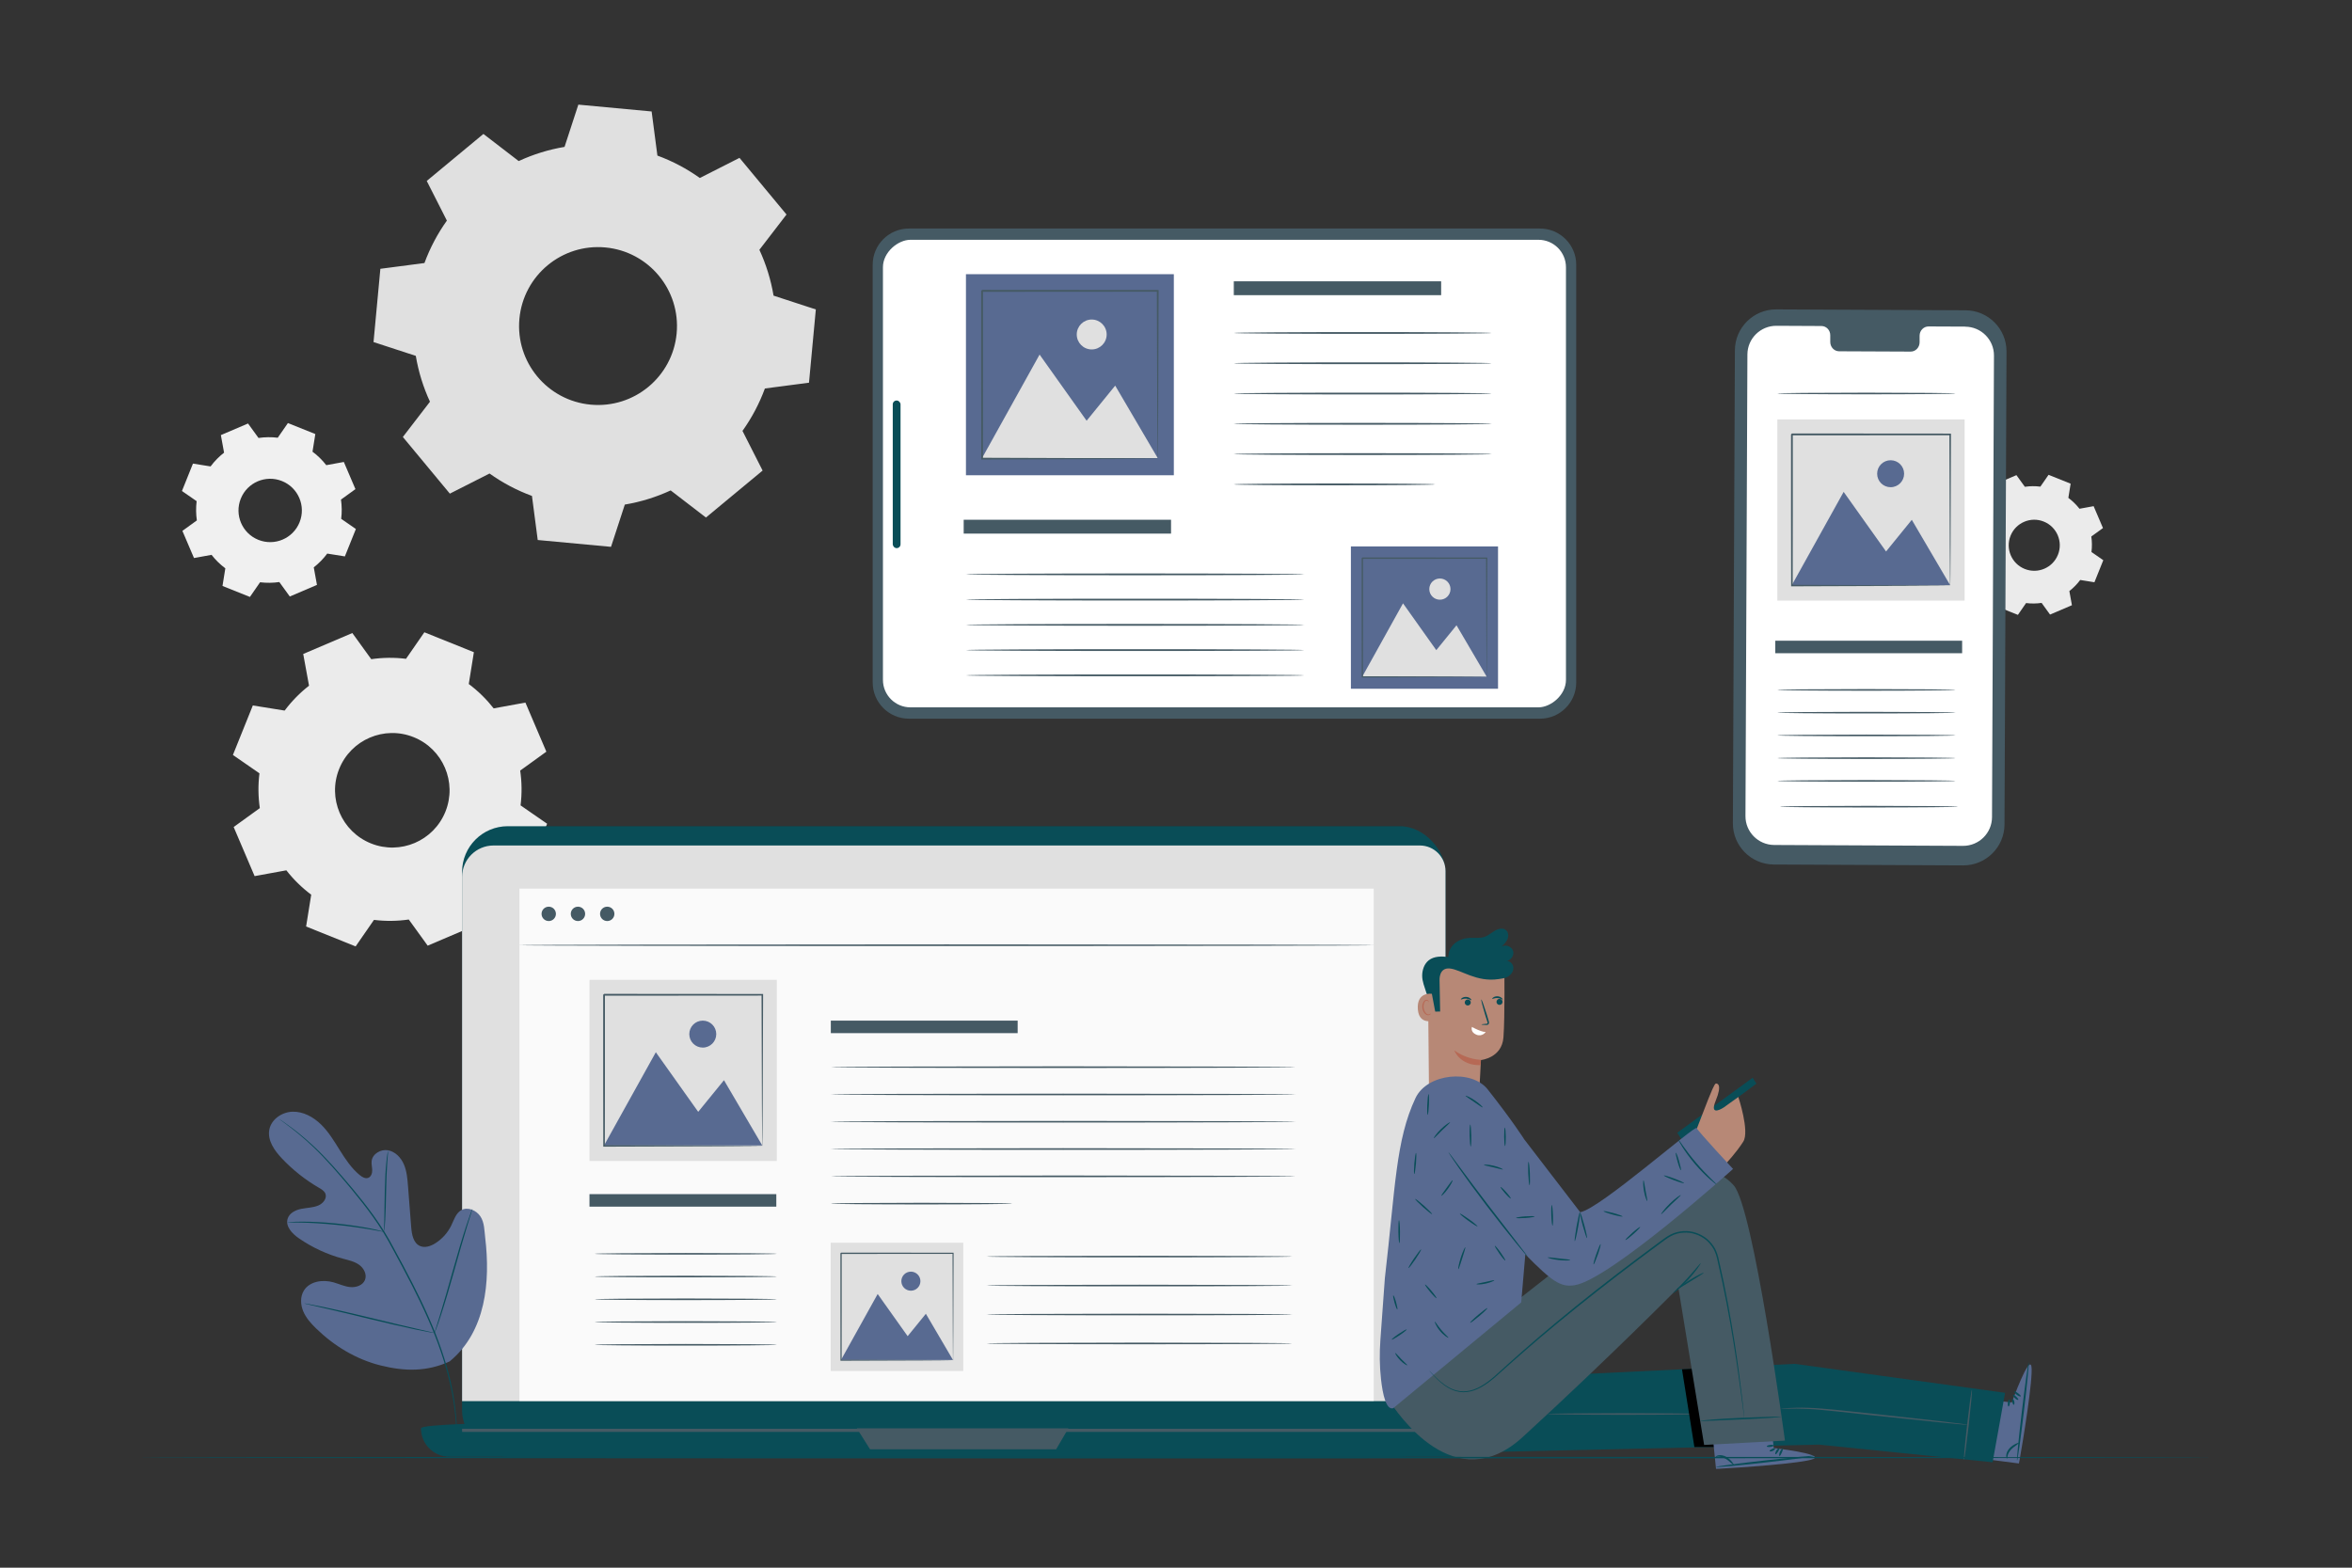 <svg viewBox="0 0 750 500" xmlns="http://www.w3.org/2000/svg"><rect x="0" y="0" width="750" height="500" fill="#333333" stroke="none"/><path d="m659.56 158.8c1.34 1 2.53 2.17 3.54 3.46l4.51-.82 2.98 6.98-3.72 2.69c.24 1.62.26 3.28.05 4.95l3.77 2.61-2.83 7.04-4.53-.73c-1 1.34-2.17 2.53-3.46 3.54l.82 4.51-6.98 2.98-2.69-3.72c-1.62.24-3.28.26-4.95.05l-2.61 3.77-7.05-2.83.73-4.53c-1.34-1-2.53-2.17-3.54-3.46l-4.51.82-2.98-6.98 3.72-2.69c-.24-1.62-.26-3.28-.05-4.95l-3.77-2.61 2.83-7.04 4.53.73c1-1.34 2.17-2.53 3.46-3.54l-.82-4.51 6.98-2.98 2.69 3.72c1.62-.24 3.28-.26 4.95-.05l2.61-3.77 7.04 2.83-.73 4.53zm-7.85 7.55c-4.17-1.68-8.92.35-10.59 4.52-1.68 4.17.35 8.92 4.52 10.59 4.17 1.68 8.92-.35 10.59-4.52 1.68-4.17-.35-8.92-4.52-10.59z" fill="#ebebeb" fill-rule="evenodd"/><path d="m149.49 218.17c3.01 2.25 5.67 4.87 7.93 7.76l10.12-1.85 6.68 15.66-8.34 6.03c.53 3.63.58 7.36.12 11.1l8.46 5.85-6.35 15.79-10.15-1.63c-2.25 3.01-4.87 5.67-7.77 7.93l1.85 10.12-15.66 6.68-6.03-8.34c-3.63.53-7.36.58-11.1.12l-5.85 8.46-15.79-6.35 1.63-10.15c-3.01-2.25-5.67-4.87-7.93-7.77l-10.12 1.85-6.68-15.66 8.34-6.03c-.53-3.63-.58-7.36-.12-11.1l-8.46-5.85 6.35-15.79 10.15 1.63c2.25-3.01 4.87-5.67 7.77-7.93l-1.85-10.12 15.66-6.68 6.03 8.34c3.63-.53 7.36-.58 11.09-.12l5.85-8.46 15.79 6.35-1.63 10.16zm-17.59 16.94c-9.36-3.76-19.99.78-23.75 10.14s.78 19.99 10.14 23.75 19.99-.78 23.75-10.14-.78-19.99-10.14-23.75z" fill="#ebebeb" fill-rule="evenodd"/><path d="m99.65 144.06c1.67 1.24 3.14 2.69 4.39 4.3l5.6-1.02 3.7 8.66-4.61 3.34c.29 2.01.32 4.07.07 6.14l4.68 3.24-3.51 8.74-5.62-.9c-1.25 1.67-2.69 3.14-4.3 4.39l1.02 5.6-8.66 3.7-3.34-4.61c-2.01.29-4.07.32-6.14.07l-3.24 4.68-8.74-3.51.9-5.62c-1.67-1.24-3.14-2.69-4.39-4.3l-5.6 1.02-3.7-8.66 4.61-3.34c-.29-2.01-.32-4.07-.07-6.14l-4.68-3.24 3.51-8.74 5.62.9c1.24-1.67 2.69-3.14 4.3-4.39l-1.02-5.6 8.66-3.7 3.34 4.61c2.01-.29 4.07-.32 6.14-.07l3.24-4.68 8.74 3.51zm-9.73 9.37c-5.18-2.08-11.06.43-13.14 5.61s.43 11.06 5.61 13.14 11.06-.43 13.14-5.61-.43-11.06-5.61-13.14z" fill="#f0f0f0" fill-rule="evenodd"/><path d="m209.63 49.62c4.87 1.79 9.41 4.21 13.53 7.15l12.65-6.42 14.99 18.07-8.65 11.25c2.13 4.6 3.66 9.51 4.52 14.62l13.48 4.4-2.18 23.37-14.06 1.84c-1.79 4.87-4.21 9.41-7.15 13.53l6.42 12.65-18.07 14.98-11.25-8.65c-4.6 2.13-9.5 3.66-14.62 4.52l-4.4 13.48-23.37-2.18-1.84-14.06c-4.87-1.79-9.41-4.21-13.53-7.15l-12.65 6.42-14.99-18.07 8.65-11.25c-2.13-4.6-3.66-9.5-4.52-14.62l-13.48-4.4 2.18-23.37 14.06-1.84c1.79-4.87 4.21-9.41 7.15-13.53l-6.42-12.65 18.07-14.99 11.25 8.65c4.6-2.13 9.5-3.66 14.62-4.52l4.4-13.48 23.37 2.18 1.84 14.06zm-16.59 29.3c-13.85-1.29-26.12 8.89-27.41 22.73-1.29 13.85 8.89 26.12 22.73 27.41 13.85 1.29 26.12-8.89 27.41-22.73 1.29-13.85-8.89-26.12-22.73-27.41z" fill="#e0e0e0" fill-rule="evenodd"/><path d="m625.99 276.01-60.33-.28c-7.26-.03-13.11-5.92-13.08-13.16l.64-150.84c.03-7.24 5.94-13.08 13.2-13.05l60.33.28c7.26.03 13.11 5.93 13.08 13.16l-.64 150.84c-.03 7.24-5.94 13.08-13.2 13.05z" fill="#455a64"/><path d="m626.67 104.17-11.7-.05c-1.57 0-2.85 1.31-2.85 2.95v2.12c-.02 1.64-1.29 2.96-2.86 2.95l-22.8-.1c-1.57 0-2.83-1.34-2.83-2.97v-2.12c.02-1.64-1.25-2.97-2.82-2.97l-4.11-.02-10.24-.05c-5.08-.02-9.23 4.07-9.25 9.14l-.62 147.23c-.02 5.07 4.08 9.19 9.16 9.22l60.21.28c5.08.02 9.22-4.07 9.25-9.14l.62-147.23c.02-5.07-4.08-9.19-9.16-9.22z" fill="#fff"/><path d="m566.1 204.35h59.58v3.99h-59.58z" fill="#455a64"/><path d="m623.56 220.04c0 .14-12.72.26-28.4.26s-28.4-.12-28.4-.26 12.71-.26 28.4-.26 28.4.12 28.4.26z" fill="#455a64"/><path d="m623.56 125.5c0 .14-12.72.26-28.4.26s-28.4-.12-28.4-.26 12.71-.26 28.4-.26 28.4.12 28.4.26z" fill="#455a64"/><path d="m623.56 227.29c0 .14-12.72.26-28.4.26s-28.4-.12-28.4-.26 12.71-.26 28.4-.26 28.4.12 28.4.26z" fill="#455a64"/><path d="m623.56 234.55c0 .14-12.72.26-28.4.26s-28.4-.12-28.4-.26 12.71-.26 28.4-.26 28.4.12 28.4.26z" fill="#455a64"/><path d="m623.56 241.8c0 .14-12.72.26-28.4.26s-28.4-.12-28.4-.26 12.71-.26 28.4-.26 28.4.12 28.4.26z" fill="#455a64"/><path d="m623.56 249.06c0 .14-12.72.26-28.4.26s-28.4-.12-28.4-.26 12.71-.26 28.4-.26 28.4.12 28.4.26z" fill="#455a64"/><path d="m624.37 257.28c0 .14-12.72.26-28.4.26s-28.4-.12-28.4-.26 12.71-.26 28.4-.26 28.4.12 28.4.26z" fill="#455a64"/><path d="m566.75 133.77h59.73v57.79h-59.73z" fill="#e0e0e0"/><path d="m571.38 186.62 16.52-29.74 13.52 19.01 8.21-10.1 12.22 20.83z" fill="#586a91"/><path d="m607.18 151.09c0 2.37-1.92 4.3-4.3 4.3s-4.3-1.92-4.3-4.3 1.92-4.3 4.3-4.3 4.3 1.92 4.3 4.3z" fill="#586a91"/><path d="m621.85 186.78s0-.08-.01-.24c0-.17 0-.39-.01-.67 0-.61-.02-1.48-.03-2.6-.01-2.29-.04-5.61-.06-9.81-.03-8.44-.07-20.46-.12-34.89l.24.24c-14.62.01-31.94.03-50.46.04-.07.06.53-.54.28-.28v6.54 6.43 12.45c0 8.09-.02 15.75-.03 22.78l-.25-.25c15.06.05 27.64.1 36.49.13 4.41.03 7.89.05 10.29.06 1.17.01 2.09.02 2.73.03.3 0 .53.01.71.01.16 0 .25 0 .25.01 0 0-.07 0-.22.01-.17 0-.4 0-.68.01-.63 0-1.53.02-2.68.03-2.39.02-5.85.04-10.24.06-8.88.03-21.52.07-36.65.13h-.25s0-.25 0-.25c0-7.04-.02-14.69-.03-22.78 0-4.05 0-8.21 0-12.45 0-2.12 0-4.27 0-6.43v-5.73s0-.41 0-.41v-.39c-.25.24.35-.37.29-.31 18.52.02 35.85.03 50.46.04h.25s0 .25 0 .25c-.05 14.5-.09 26.57-.12 35.05-.03 4.18-.05 7.48-.06 9.76-.01 1.1-.02 1.95-.03 2.55 0 .27 0 .48-.01.65 0 .14 0 .21-.01.21z" fill="#455a64"/><path d="m323.83 38.87h133.22c6.37 0 11.55 5.17 11.55 11.55v201.24c0 6.37-5.17 11.55-11.55 11.55h-133.23c-6.37 0-11.55-5.18-11.55-11.55v-201.24c0-6.37 5.18-11.55 11.55-11.55z" fill="#455a64" transform="matrix(0 -1 1 0 239.41 541.49)"/><rect fill="#fff" height="217.8" rx="8.76" transform="matrix(0 -1 1 0 239.41 541.49)" width="149.12" x="315.89" y="42.14"/><rect fill="#094d57" height="47.08" rx="1.22" width="2.48" x="284.68" y="127.74"/><path d="m393.43 89.72h66.12v4.42h-66.12z" fill="#455a64"/><path d="m307.3 165.77h66.12v4.42h-66.12z" fill="#455a64"/><path d="m475.66 106.2c0 .16-18.41.29-41.11.29s-41.12-.13-41.12-.29 18.41-.29 41.12-.29 41.11.13 41.11.29z" fill="#455a64"/><path d="m475.66 115.86c0 .16-18.41.29-41.11.29s-41.12-.13-41.12-.29 18.41-.29 41.12-.29 41.11.13 41.11.29z" fill="#455a64"/><path d="m475.66 125.52c0 .16-18.41.29-41.11.29s-41.12-.13-41.12-.29 18.41-.29 41.12-.29 41.11.13 41.11.29z" fill="#455a64"/><path d="m475.66 135.17c0 .16-18.41.29-41.11.29s-41.12-.13-41.12-.29 18.41-.29 41.12-.29 41.11.13 41.11.29z" fill="#455a64"/><path d="m475.66 144.83c0 .16-18.41.29-41.11.29s-41.12-.13-41.12-.29 18.41-.29 41.12-.29 41.11.13 41.11.29z" fill="#455a64"/><path d="m457.63 154.49c0 .16-14.37.29-32.1.29s-32.1-.13-32.1-.29 14.37-.29 32.1-.29 32.1.13 32.1.29z" fill="#455a64"/><path d="m415.89 183.19c0 .16-24.15.29-53.93.29s-53.94-.13-53.94-.29 24.15-.29 53.94-.29 53.93.13 53.93.29z" fill="#455a64"/><path d="m415.89 191.24c0 .16-24.15.29-53.93.29s-53.94-.13-53.94-.29 24.15-.29 53.94-.29 53.93.13 53.93.29z" fill="#455a64"/><path d="m415.89 199.29c0 .16-24.15.29-53.93.29s-53.94-.13-53.94-.29 24.15-.29 53.94-.29 53.93.13 53.93.29z" fill="#455a64"/><path d="m415.89 207.34c0 .16-24.15.29-53.93.29s-53.94-.13-53.94-.29 24.15-.29 53.94-.29 53.93.13 53.93.29z" fill="#455a64"/><path d="m415.89 215.4c0 .16-24.15.29-53.93.29s-53.94-.13-53.94-.29 24.15-.29 53.94-.29 53.93.13 53.93.29z" fill="#455a64"/><path d="m308.02 87.45h66.29v64.13h-66.29z" fill="#586a91"/><path d="m313.16 146.1 18.34-33.01 15 21.1 9.11-11.2 13.56 23.11z" fill="#e0e0e0"/><path d="m352.89 106.68c0 2.64-2.14 4.77-4.77 4.77s-4.77-2.14-4.77-4.77 2.14-4.77 4.77-4.77 4.77 2.14 4.77 4.77z" fill="#e0e0e0"/><path d="m369.17 146.28s0-.09-.02-.26c0-.19 0-.44-.02-.75 0-.68-.02-1.65-.03-2.89-.02-2.54-.04-6.22-.07-10.89-.03-9.37-.08-22.71-.14-38.72l.27.27c-16.22.01-35.45.03-56 .04-.08.07.59-.59.31-.31v3.64 3.62 7.14 13.82c-.01 8.98-.02 17.47-.03 25.29l-.27-.28c16.72.06 30.68.11 40.5.14 4.89.03 8.75.05 11.42.07 1.3.01 2.31.02 3.03.03.33 0 .58.01.79.02.18 0 .27.01.28.02 0 0-.08.01-.24.02-.19 0-.44 0-.76.02-.7 0-1.7.02-2.98.03-2.65.02-6.49.04-11.36.07-9.86.03-23.88.08-40.67.14h-.28s0-.28 0-.28c0-7.81-.02-16.3-.03-25.29 0-4.49 0-9.11 0-13.82 0-2.36 0-4.74 0-7.14 0-1.2 0-2.41 0-3.62v-2.73s0-.46 0-.46v-.43c-.28.26.38-.41.32-.34 20.55.02 39.78.03 56 .04h.27s0 .27 0 .27c-.06 16.09-.11 29.49-.14 38.9-.03 4.64-.05 8.3-.07 10.83-.01 1.22-.02 2.16-.03 2.83 0 .3-.01.53-.02.72 0 .16 0 .24-.02.23z" fill="#455a64"/><path d="m430.77 174.28h46.92v45.39h-46.92z" fill="#586a91"/><path d="m434.41 215.79 12.98-23.36 10.61 14.93 6.45-7.93 9.6 16.36z" fill="#e0e0e0"/><path d="m462.53 187.89c0 1.86-1.51 3.38-3.38 3.38s-3.38-1.51-3.38-3.38 1.51-3.38 3.38-3.38 3.38 1.51 3.38 3.38z" fill="#e0e0e0"/><path d="m474.05 215.91s0-.07-.01-.19c0-.14 0-.31 0-.53 0-.48-.01-1.16-.02-2.04-.01-1.8-.03-4.4-.05-7.71-.02-6.63-.06-16.07-.1-27.41l.19.19c-11.48 0-25.09.02-39.64.03-.05.05.42-.42.22-.22v2.57 2.56 5.05 9.78c0 6.36-.02 12.37-.02 17.89l-.19-.19c11.83.04 21.71.08 28.66.1 3.46.02 6.2.04 8.08.05.92 0 1.64.02 2.14.02.23 0 .41 0 .55.01.13 0 .19 0 .19.01 0 0-.05 0-.17.01-.14 0-.31 0-.53.01-.5 0-1.2.01-2.11.02-1.88.01-4.59.03-8.04.05-6.98.02-16.9.06-28.78.1h-.19s0-.2 0-.2c0-5.53-.01-11.54-.02-17.89 0-3.18 0-6.44 0-9.78 0-1.67 0-3.35 0-5.05v-4.5s0-.32 0-.32v-.3c-.2.19.27-.29.23-.24 14.55.01 28.16.02 39.64.03h.19v.19c-.04 11.39-.07 20.87-.1 27.53-.02 3.29-.04 5.88-.05 7.67 0 .86-.02 1.53-.02 2.01 0 .21 0 .38-.01.51 0 .11 0 .17-.01.16z" fill="#455a64"/><rect fill="#094d57" height="201.11" rx="14.57" width="313.59" x="147.35" y="263.51"/><path d="m464.92 464.62h-321.61c-5.01 0-9.07-4.06-9.07-9.07s339.75 0 339.75 0c0 5.01-4.06 9.07-9.07 9.07z" fill="#094d57"/><path d="m157.38 269.66h295.38c4.51 0 8.18 3.67 8.18 8.18v169.04h-313.59v-167.19c0-5.53 4.49-10.03 10.03-10.03z" fill="#e0e0e0"/><path d="m273.23 455.55 4.22 6.7h59.32l3.92-6.7z" fill="#455a64"/><path d="m165.64 283.41h272.41v163.39h-272.41z" fill="#fafafa"/><path d="m177.27 291.47c0 1.26-1.02 2.29-2.29 2.29s-2.29-1.02-2.29-2.29 1.02-2.29 2.29-2.29 2.29 1.02 2.29 2.29z" fill="#455a64"/><path d="m186.59 291.47c0 1.26-1.02 2.29-2.29 2.29s-2.29-1.02-2.29-2.29 1.02-2.29 2.29-2.29 2.29 1.02 2.29 2.29z" fill="#455a64"/><path d="m195.92 291.47c0 1.26-1.02 2.29-2.29 2.29s-2.29-1.02-2.29-2.29 1.02-2.29 2.29-2.29 2.29 1.02 2.29 2.29z" fill="#455a64"/><path d="m438.05 301.47c0 .14-60.99.26-136.2.26s-136.21-.12-136.21-.26 60.97-.26 136.21-.26 136.2.12 136.2.26z" fill="#455a64"/><path d="m147.35 455.69h313.59v1h-313.59z" fill="#455a64"/><path d="m187.97 380.86h59.58v3.99h-59.58z" fill="#455a64"/><path d="m264.93 325.52h59.58v3.99h-59.58z" fill="#455a64"/><path d="m413.13 340.36c0 .14-33.18.26-74.09.26s-74.1-.12-74.1-.26 33.17-.26 74.1-.26 74.09.12 74.09.26z" fill="#455a64"/><path d="m413.13 349.07c0 .14-33.18.26-74.09.26s-74.1-.12-74.1-.26 33.17-.26 74.1-.26 74.09.12 74.09.26z" fill="#455a64"/><path d="m413.13 357.77c0 .14-33.18.26-74.09.26s-74.1-.12-74.1-.26 33.17-.26 74.1-.26 74.09.12 74.09.26z" fill="#455a64"/><path d="m413.13 366.47c0 .14-33.18.26-74.09.26s-74.1-.12-74.1-.26 33.17-.26 74.1-.26 74.09.12 74.09.26z" fill="#455a64"/><path d="m413.13 375.18c0 .14-33.18.26-74.09.26s-74.1-.12-74.1-.26 33.17-.26 74.1-.26 74.09.12 74.09.26z" fill="#455a64"/><path d="m322.78 383.88c0 .14-12.95.26-28.92.26s-28.93-.12-28.93-.26 12.95-.26 28.93-.26 28.92.12 28.92.26z" fill="#455a64"/><path d="m412.04 400.77c0 .14-21.81.26-48.7.26s-48.71-.12-48.71-.26 21.8-.26 48.71-.26 48.7.12 48.7.26z" fill="#455a64"/><path d="m412.04 410.01c0 .14-21.81.26-48.7.26s-48.71-.12-48.71-.26 21.8-.26 48.71-.26 48.7.12 48.7.26z" fill="#455a64"/><path d="m412.04 419.25c0 .14-21.81.26-48.7.26s-48.71-.12-48.71-.26 21.8-.26 48.71-.26 48.7.12 48.7.26z" fill="#455a64"/><path d="m412.04 428.48c0 .14-21.81.26-48.7.26s-48.71-.12-48.71-.26 21.8-.26 48.71-.26 48.7.12 48.7.26z" fill="#455a64"/><path d="m247.71 399.89c0 .14-13 .26-29.03.26s-29.03-.12-29.03-.26 13-.26 29.03-.26 29.03.12 29.03.26z" fill="#455a64"/><path d="m247.71 407.14c0 .14-13 .26-29.03.26s-29.03-.12-29.03-.26 13-.26 29.03-.26 29.03.12 29.03.26z" fill="#455a64"/><path d="m247.71 414.4c0 .14-13 .26-29.03.26s-29.03-.12-29.03-.26 13-.26 29.03-.26 29.03.12 29.03.26z" fill="#455a64"/><path d="m247.71 421.65c0 .14-13 .26-29.03.26s-29.03-.12-29.03-.26 13-.26 29.03-.26 29.03.12 29.03.26z" fill="#455a64"/><path d="m247.71 428.91c0 .14-13 .26-29.03.26s-29.03-.12-29.03-.26 13-.26 29.03-.26 29.03.12 29.03.26z" fill="#455a64"/><path d="m187.97 312.5h59.73v57.79h-59.73z" fill="#e0e0e0"/><path d="m192.61 365.34 16.52-29.74 13.51 19.01 8.22-10.09 12.21 20.82z" fill="#586a91"/><path d="m228.4 329.82c0 2.37-1.92 4.3-4.3 4.3s-4.3-1.92-4.3-4.3 1.92-4.3 4.3-4.3 4.3 1.92 4.3 4.3z" fill="#586a91"/><path d="m243.07 365.5s0-.09-.01-.24c0-.17 0-.39-.01-.67 0-.61-.02-1.48-.03-2.6-.02-2.29-.04-5.61-.06-9.81-.03-8.44-.07-20.46-.12-34.89l.24.24c-14.62.01-31.94.03-50.46.04-.07.06.53-.54.28-.28v3.28 3.26 6.43 12.45c0 8.09-.02 15.75-.03 22.78l-.25-.25c15.06.05 27.64.1 36.49.13 4.41.03 7.89.05 10.29.06 1.17.01 2.09.02 2.73.03.3 0 .53.01.71.01.16 0 .24 0 .25.01 0 0-.07 0-.22.01-.17 0-.4 0-.68.01-.63 0-1.53.02-2.68.03-2.39.02-5.85.04-10.24.07-8.88.03-21.52.07-36.65.12h-.25s0-.25 0-.25c0-7.04-.02-14.69-.03-22.78 0-4.05 0-8.21 0-12.45 0-2.12 0-4.27 0-6.43 0-1.08 0-2.17 0-3.26v-2.46s0-.41 0-.41v-.39c-.25.24.35-.37.29-.31 18.52.01 35.85.03 50.46.04h.25v.24c-.05 14.5-.1 26.57-.13 35.05-.03 4.18-.05 7.48-.06 9.76-.01 1.1-.02 1.95-.03 2.55 0 .27-.01.48-.01.65 0 .14 0 .21-.01.21z" fill="#455a64"/><path d="m264.89 396.36h42.27v40.9h-42.27z" fill="#e0e0e0"/><path d="m268.17 433.76 11.7-21.05 9.56 13.45 5.81-7.14 8.65 14.74z" fill="#586a91"/><path d="m293.5 408.62c0 1.68-1.36 3.04-3.04 3.04s-3.04-1.36-3.04-3.04 1.36-3.04 3.04-3.04 3.04 1.36 3.04 3.04z" fill="#586a91"/><path d="m303.89 433.87s0-.06 0-.17c0-.12 0-.28 0-.48 0-.43-.01-1.05-.02-1.84-.01-1.62-.03-3.97-.04-6.95-.02-5.97-.05-14.48-.09-24.69l.17.17c-10.34 0-22.61.02-35.71.03-.05.04.38-.38.2-.2v4.63 4.55 8.81c0 5.73-.01 11.14-.02 16.12l-.18-.18c10.66.04 19.56.07 25.82.09 3.12.02 5.58.04 7.28.05.83 0 1.48.02 1.93.02h.5.18s-.05 0-.16 0c-.12 0-.28 0-.48.01-.45 0-1.08.01-1.9.02-1.69.01-4.14.03-7.24.05-6.29.02-15.23.05-25.94.09h-.18v-.18c0-4.98-.01-10.4-.02-16.12 0-2.86 0-5.81 0-8.81 0-1.5 0-3.02 0-4.55 0-.77 0-1.54 0-2.31v-1.74s0-.29 0-.29v-.27c-.18.17.24-.26.21-.22 13.11.01 25.37.02 35.71.03h.17s0 .17 0 .17c-.04 10.26-.07 18.8-.09 24.8-.02 2.96-.03 5.29-.04 6.91 0 .78-.02 1.38-.02 1.81v.46.15z" fill="#455a64"/><path d="m641.51 447.32-10.01-1.19-2.34 18.74 14.63 1.89.22-1.15c.93-5.13 4.39-26.18 3.77-29.76-.69-4-6.26 11.47-6.26 11.47z" fill="#586a91"/><path d="m646.91 434.51c.18.02-.51 7.05-1.54 15.71-1.03 8.65-2 15.65-2.18 15.63s.51-7.05 1.54-15.71c1.03-8.65 2-15.65 2.18-15.63z" fill="#094d57"/><path d="m643.59 446.45c-.1.14-.62-.06-1.1-.52s-.69-.98-.55-1.09.56.2 1 .63.75.84.65.98z" fill="#094d57"/><path d="m644.39 445.33c-.08.16-.68 0-1.26-.45-.58-.44-.89-.97-.77-1.09.13-.12.62.17 1.16.58s.95.8.87.96z" fill="#094d57"/><path d="m643.79 460.19c.04.08-.25.33-.75.69-.49.36-1.17.83-1.78 1.47-.59.64-.94 1.37-1.07 1.92-.14.55-.11.93-.2.95-.07.02-.28-.35-.25-1.02.03-.66.37-1.56 1.05-2.29s1.46-1.16 2.02-1.43c.56-.26.94-.37.98-.29z" fill="#094d57"/><path d="m641.71 446.17c.16-.07.48.3.6.85.12.56 0 1.02-.18 1.03-.18 0-.34-.4-.45-.89s-.14-.92.03-1z" fill="#094d57"/><path d="m640.71 446.34c.18 0 .27.52.2 1.16-.07.63-.26 1.12-.44 1.09-.17-.03-.27-.55-.2-1.16.06-.61.26-1.09.44-1.09z" fill="#094d57"/><path d="m635.4 466.37-55.43-5.62-114.93 2.57 30.56-24.64 76.71-3.69 67.07 9.24z" fill="#094d57"/><path d="m541.72 450.98c0 .14-10.79.26-24.09.26s-24.1-.12-24.1-.26 10.79-.26 24.1-.26 24.09.12 24.09.26z" fill="#455a64"/><path d="m536.35 436.72 3.95 24.79h7.55l-5.75-25.07z"/><path d="m565.61 461.84-1.12-10.02-18.78 1.98 1.49 14.68 1.17-.05c5.21-.26 26.49-1.68 29.84-3.1 3.74-1.58-12.6-3.49-12.6-3.49z" fill="#586a91"/><path d="m578.55 464.36c.02.18-6.98 1.11-15.64 2.08s-15.7 1.61-15.72 1.43 6.98-1.11 15.64-2.08 15.7-1.61 15.71-1.43z" fill="#094d57"/><path d="m566.17 463.84c-.16-.07-.09-.62.26-1.19.34-.57.8-.89.94-.78.14.12-.07.59-.38 1.11-.32.52-.64.92-.81.85z" fill="#094d57"/><path d="m567.44 464.37c-.17-.04-.15-.66.15-1.33s.74-1.09.89-.99-.03.64-.3 1.26c-.28.62-.56 1.11-.74 1.06z" fill="#094d57"/><path d="m552.84 467.17c-.07.06-.38-.17-.84-.57-.46-.39-1.07-.96-1.84-1.39-.76-.43-1.55-.6-2.12-.61s-.93.11-.97.02c-.04-.07.28-.36.94-.47.65-.12 1.6 0 2.47.5.86.5 1.46 1.16 1.85 1.64.38.49.57.83.51.89z" fill="#094d57"/><path d="m566.02 461.95c.11.14-.18.53-.69.78s-1 .23-1.04.06c-.05-.17.31-.42.76-.64s.87-.34.97-.2z" fill="#094d57"/><path d="m565.62 461.02c.04.17-.45.38-1.08.46s-1.15 0-1.16-.18c0-.18.47-.38 1.08-.46s1.12 0 1.16.18z" fill="#094d57"/><path d="m455.67 347.45 16.03-.29c.21-1.86.53-9.07.53-9.07s6.7-.62 7.19-7.25.28-21.94.28-21.94c-7.48-3.77-16.41-3.21-23.35 1.48l-1.03.7z" fill="#b78876"/><path d="m477.47 320.21c-.37-.38-.36-.99.02-1.37.38-.37.99-.36 1.37.02.37.38.36.99-.02 1.37-.38.37-.99.36-1.37-.02z" fill="#094d57"/><path d="m479.17 318.8c-.11.11-.73-.43-1.64-.49-.91-.07-1.61.37-1.7.25-.05-.05.07-.26.37-.46s.8-.38 1.37-.34 1.04.29 1.3.54c.27.24.36.46.3.51z" fill="#094d57"/><path d="m468.59 318.95c.44.31.54.91.23 1.34-.31.44-.91.54-1.34.23-.44-.31-.54-.91-.23-1.34.31-.44.91-.54 1.35-.23z" fill="#094d57"/><path d="m469.19 318.99c-.11.11-.73-.43-1.64-.49-.91-.07-1.61.37-1.7.25-.05-.05.07-.26.37-.46s.8-.38 1.37-.34 1.04.29 1.3.54c.27.24.36.46.3.51z" fill="#094d57"/><path d="m472.39 326.76c0-.07.57-.15 1.5-.22.24-.01.43-.05.46-.18.05-.14-.03-.4-.13-.7-.2-.62-.4-1.24-.61-1.9-.83-2.71-1.4-4.94-1.26-4.98s.92 2.12 1.76 4.82c.2.66.38 1.29.57 1.91.07.28.22.61.07 1-.08.19-.28.33-.44.36-.16.04-.3.03-.41.03-.93-.02-1.5-.07-1.51-.15z" fill="#094d57"/><path d="m469.36 327.58c-.92-.63 2.54 1.55 4.4 1.58 0 0-1.17 1.64-3.04.82-1.94-.85-1.36-2.4-1.36-2.4z" fill="#fff"/><path d="m472.24 338s-4.21.08-8.5-2.99c0 0 1.75 4.9 8.41 4.71z" fill="#b66955"/><path d="m480.18 306.52c1.52-.04 2.75-1.74 2.32-3.2s-2.39-2.21-3.69-1.42c.75-.71 1.51-1.44 1.9-2.39s.31-2.17-.47-2.84c-.77-.66-1.94-.57-2.87-.17-1.41.6-2.52 1.79-3.97 2.3-1.46.51-3.07.25-4.61.32-1.71.07-3.44.58-4.78 1.65s-2.23 2.75-2.14 4.46c-2.16-.27-4.57-.3-6.28 1.05-1.44 1.14-2.08 3.07-2.09 4.91 0 1.84.76 3.58 1.3 5.34.32 1.02.66 1.38.66 1.38l.81 4.76 2.96-.06-.19-9.91s-.3-4.17 3.29-3.81c3.59.37 8.47 4.42 15.47 3.39 1.13-.17 2.31-.29 3.26-.93s1.63-1.77 1.5-2.9c-.13-1.14-1.25-2.14-2.37-1.93z" fill="#094d57"/><path d="m456.59 316.97c-.14-.05-4.92-.68-4.47 4.97.45 5.64 6 3.32 6 3.16s-1.53-8.12-1.53-8.12z" fill="#b78876"/><path d="m456.23 323.25s-.09.08-.25.17-.43.16-.73.07c-.61-.17-1.19-1.08-1.3-2.09-.06-.51.01-1.01.16-1.43.14-.43.38-.74.68-.81.29-.09.52.07.6.22.09.15.06.27.09.28.02.01.11-.1.05-.33-.03-.11-.11-.24-.25-.34s-.35-.14-.55-.1c-.43.06-.79.5-.96.96-.19.46-.28 1.02-.21 1.6.13 1.13.79 2.15 1.63 2.32.41.07.73-.07.89-.22s.18-.28.16-.29z" fill="#b66955"/><path d="m442.7 446.35c3 4.47 21.19 31.85 42.9 11.94 27.67-25.37 49.59-47.58 49.59-47.58l8.22 50.15 25.77-1.39s-10.04-74.68-16.39-81.47c-7.08-7.57-13.61-6.93-69.28 36.99l-40.81 31.35z" fill="#455a64"/><path d="m534.84 361.28 24.05-17.55 1.19 1.89-23.9 17.76z" fill="#094d57"/><path d="m540.78 360.74s3.23-8.4 3.95-10.19c.73-1.79 1.96-4.91 2.41-4.97s2.14.2-.06 5.54 2.6 2.08 2.6 2.08l4.63-3.32s3.66 10.94 1.58 14.23c-2.25 3.55-5.49 6.96-5.49 6.96l-9.63-10.34z" fill="#b78876"/><path d="m541.05 359.77c-.48-1.1-31.07 25.93-37.16 26.85l-17.84-23.23s-3.71-5.88-11.66-15.94c-5.13-6.49-19.29-5.14-23.02 2.77-6.32 13.44-6.39 28.38-9.77 57.46l-1.42 19.62c-.3 4.18-.27 8.39.19 12.55.54 4.88 1.64 9.96 3.9 9.28l40.81-33.73 1.31-15.32c8.58 8.7 11.25 10.52 15.71 9.83 11.23-1.74 50.53-37.09 50.53-37.09s-11.12-11.93-11.59-13.03z" fill="#586a91"/><g fill="#094d57"><path d="m547.35 377.75c-.04.05-.9-.58-2.19-1.72s-2.99-2.81-4.69-4.81-3.08-3.95-4-5.4c-.92-1.46-1.4-2.41-1.34-2.44.07-.04.66.84 1.65 2.23s2.4 3.29 4.09 5.27 3.33 3.68 4.55 4.88 1.99 1.93 1.94 1.98z"/><path d="m502.16 395.83c-.14-.03.11-2.11.56-4.65s.93-4.58 1.08-4.56c.14.03-.11 2.11-.56 4.65s-.93 4.58-1.07 4.56z"/><path d="m506.05 394.87c-.14.04-.74-1.75-1.35-3.99s-.99-4.09-.85-4.13.74 1.75 1.35 3.99.99 4.09.85 4.13z"/><path d="m461.87 367.47s.39.44 1.03 1.29c.68.93 1.58 2.14 2.67 3.61 2.25 3.05 5.38 7.25 8.89 11.85 3.51 4.55 6.68 8.66 9.05 11.74 1.11 1.45 2.03 2.65 2.73 3.57.64.85.98 1.33.95 1.35s-.42-.42-1.11-1.22c-.69-.81-1.66-1.99-2.86-3.46-2.39-2.94-5.66-7.05-9.17-11.65s-6.6-8.84-8.78-11.95c-1.09-1.55-1.95-2.82-2.54-3.71-.58-.89-.89-1.39-.86-1.41z"/><path d="m456.66 387.23c-.1.11-1.38-.89-2.87-2.22-1.49-1.34-2.62-2.51-2.52-2.61.1-.11 1.38.89 2.87 2.22 1.49 1.34 2.62 2.51 2.52 2.61z"/><path d="m453.15 398.5c.12.08-.68 1.47-1.79 3.11s-2.1 2.9-2.22 2.82.68-1.47 1.79-3.11 2.1-2.9 2.22-2.82z"/><path d="m458.07 414.05c-.11.09-1.02-.81-2.02-2.01-1.01-1.2-1.73-2.25-1.62-2.34s1.02.81 2.02 2.01c1.01 1.2 1.73 2.25 1.62 2.34z"/><path d="m448.56 424.02c.08.12-.92.94-2.24 1.83s-2.45 1.52-2.53 1.4.92-.94 2.24-1.83 2.45-1.52 2.53-1.4z"/><path d="m461.86 426.65c-.07.12-1.43-.67-2.66-2.13-1.24-1.46-1.79-2.93-1.66-2.98.14-.07.87 1.25 2.06 2.64 1.18 1.4 2.35 2.34 2.26 2.47z"/><path d="m474.27 417.23c.09.11-1.05 1.24-2.56 2.52s-2.8 2.24-2.9 2.12c-.09-.11 1.05-1.24 2.56-2.52s2.8-2.24 2.9-2.13z"/><path d="m448.74 435.43c-.07.12-1.19-.49-2.27-1.6s-1.66-2.23-1.55-2.3c.13-.08.88.88 1.92 1.94 1.04 1.07 1.98 1.84 1.9 1.96z"/><path d="m476.49 408.34c.05.13-1.15.71-2.74 1.05-1.59.35-2.92.31-2.93.17 0-.15 1.27-.34 2.82-.68 1.55-.33 2.8-.68 2.85-.54z"/><path d="m467.24 397.82c.14.05-.37 1.62-.98 3.56-.53 1.67-.97 3.07-1.17 3.39l-.11-.03c.03-.06.06-.08.08-.08s.03.04.04.11l-.11-.03c-.03-.38.25-1.84.78-3.52.62-1.96 1.34-3.45 1.47-3.4z"/><path d="m471.14 391.14c-.08.12-1.41-.7-2.96-1.82s-2.74-2.13-2.65-2.24c.08-.12 1.41.7 2.96 1.82s2.74 2.13 2.65 2.24z"/><path d="m463.2 376.44c.12.07-.48 1.32-1.48 2.7s-2 2.35-2.1 2.25c-.11-.1.7-1.2 1.68-2.56s1.78-2.47 1.9-2.4z"/><path d="m450.98 374.45c-.14-.01-.13-1.53.02-3.39.16-1.86.4-3.36.54-3.34.14.01.13 1.53-.02 3.39-.16 1.86-.4 3.36-.54 3.34z"/><path d="m446.23 396.48c-.14 0-.29-1.63-.32-3.64s.06-3.65.2-3.65.29 1.63.32 3.64-.06 3.65-.2 3.65z"/><path d="m445.57 417.63c-.14.04-.54-.93-.89-2.17s-.53-2.27-.39-2.31.54.93.89 2.17.53 2.27.39 2.31z"/><path d="m462.4 357.95c.09.12-1.15 1.16-2.57 2.55-1.43 1.38-2.49 2.6-2.61 2.51-.11-.08.79-1.47 2.25-2.88 1.45-1.42 2.86-2.29 2.94-2.17z"/><path d="m455.25 355.56c-.14 0-.2-1.49-.12-3.31s.26-3.29.4-3.29.2 1.49.12 3.31-.26 3.29-.4 3.29z"/><path d="m472.77 353.19c-.1.11-1.28-.76-2.77-1.78s-2.73-1.8-2.66-1.93c.06-.12 1.44.46 2.96 1.5 1.52 1.03 2.57 2.1 2.48 2.21z"/><path d="m468.97 365.67c-.14 0-.29-1.57-.33-3.5-.04-1.94.05-3.51.19-3.51s.29 1.56.33 3.5-.05 3.51-.19 3.51z"/><path d="m479.23 372.97c-.05.14-1.38-.27-3.03-.66-1.65-.4-3.01-.63-3-.78 0-.14 1.43-.13 3.12.28 1.69.4 2.96 1.04 2.91 1.17z"/><path d="m479.93 365.53c-.14 0-.27-1.32-.29-2.94-.01-1.63.09-2.95.23-2.95s.27 1.32.29 2.94c.01 1.63-.09 2.95-.23 2.95z"/><path d="m487.74 378.01c-.14 0-.33-1.65-.42-3.71-.09-2.05-.05-3.72.1-3.73.14 0 .33 1.65.42 3.71.09 2.05.05 3.72-.1 3.73z"/><path d="m481.74 382.24c-.11.1-.92-.64-1.81-1.65s-1.53-1.9-1.42-1.99c.11-.1.92.64 1.81 1.65.89 1 1.53 1.9 1.42 1.99z"/><path d="m489.34 387.99c.01.14-1.3.36-2.93.48s-2.95.1-2.96-.04 1.3-.36 2.93-.48 2.95-.1 2.96.04z"/><path d="m495.06 390.92c-.14 0-.32-1.47-.38-3.29-.07-1.82 0-3.3.14-3.31.14 0 .32 1.47.38 3.29.07 1.82 0 3.3-.14 3.31z"/><path d="m500.7 401.87c0 .14-1.63.25-3.63.02-2-.22-3.57-.7-3.53-.83.03-.14 1.62.09 3.59.31s3.57.34 3.57.49z"/><path d="m510.39 396.81c.14.05-.25 1.53-.87 3.31s-1.23 3.19-1.36 3.14c-.14-.05.25-1.53.87-3.31s1.22-3.19 1.36-3.14z"/><path d="m517.39 387.98c-.04.14-1.42-.12-3.09-.58s-2.99-.95-2.95-1.09 1.42.12 3.09.58 2.99.95 2.95 1.08z"/><path d="m523 391.34c.1.11-.87 1.12-2.17 2.27-1.29 1.15-2.42 1.99-2.51 1.88-.1-.11.87-1.12 2.17-2.27 1.29-1.15 2.42-1.99 2.51-1.88z"/><path d="m525.26 383.06c-.13.04-.72-1.37-1.04-3.21-.33-1.84-.28-3.37-.14-3.38.15 0 .32 1.48.65 3.28.32 1.81.67 3.26.53 3.3z"/><path d="m535.96 381.16c.09.12-1.39 1.39-3.11 3.06s-3.02 3.12-3.14 3.03c-.11-.08 1.03-1.7 2.78-3.4 1.74-1.7 3.39-2.8 3.47-2.69z"/><path d="m537.01 377.36c-.05.13-1.53-.3-3.31-.98-1.78-.67-3.17-1.33-3.12-1.46s1.53.3 3.31.98c1.78.67 3.17 1.33 3.12 1.46z"/><path d="m535.99 373.22c-.14.04-.61-1.17-1.05-2.71-.44-1.53-.69-2.81-.55-2.85s.61 1.17 1.05 2.71c.44 1.53.69 2.81.55 2.85z"/><path d="m480.01 402.03c-.12.08-.96-.9-1.88-2.2s-1.57-2.42-1.46-2.5c.12-.08.96.9 1.88 2.2s1.57 2.42 1.46 2.5z"/><path d="m556.25 452.41s-.04-.14-.08-.43c-.04-.31-.1-.72-.18-1.26-.15-1.13-.36-2.76-.64-4.84-.56-4.21-1.38-10.29-2.59-17.78s-2.82-16.38-5.1-26.14c-.25-1.24-.62-2.41-1.2-3.53-.61-1.09-1.43-2.09-2.4-2.92-1.98-1.62-4.62-2.57-7.28-2.36-1.32.09-2.66.41-3.86 1.05-1.2.6-2.29 1.49-3.44 2.32-2.26 1.68-4.56 3.39-6.88 5.11-9.26 6.95-17.93 13.76-25.67 20.15-7.75 6.37-14.49 12.37-20.15 17.44-2.86 2.46-5.91 4.43-9.01 4.75-1.52.2-2.97-.07-4.19-.5-1.23-.45-2.25-1.09-3.11-1.71-1.71-1.28-2.84-2.5-3.6-3.31-.36-.4-.64-.71-.85-.94-.19-.22-.28-.33-.27-.34 0 0 .11.09.31.3.22.22.51.52.89.91.79.78 1.93 1.98 3.65 3.22.86.61 1.87 1.22 3.08 1.64 1.2.41 2.6.65 4.08.45 2.99-.33 5.97-2.27 8.8-4.74 5.61-5.1 12.34-11.14 20.08-17.53 7.72-6.41 16.39-13.24 25.66-20.19 2.32-1.73 4.62-3.43 6.88-5.11 1.14-.82 2.23-1.72 3.51-2.36 1.26-.66 2.66-1 4.05-1.09 2.8-.21 5.56.78 7.63 2.49 1.02.88 1.87 1.92 2.51 3.07.6 1.16.99 2.44 1.23 3.66 2.26 9.78 3.83 18.69 5 26.19s1.92 13.6 2.43 17.81c.23 2.09.41 3.72.54 4.86.05.54.09.96.12 1.27.03.29.03.43.02.43z"/><path d="m567.94 451.85s-.36.09-1 .16c-.65.07-1.59.15-2.75.23-2.33.16-5.54.33-9.09.48-3.48.15-6.63.29-9.09.39-1.07.04-1.99.07-2.76.1-.65.02-1.01 0-1.02-.03 0-.04.35-.1 1-.17.65-.08 1.59-.17 2.75-.27 2.32-.19 5.54-.39 9.09-.54 3.48-.13 6.63-.24 9.09-.33 1.07-.02 1.99-.05 2.76-.06.65 0 1.01 0 1.02.04z"/><path d="m542.31 402.91c.11.08-1.48 2.53-3.92 5.18-2.43 2.66-4.74 4.45-4.83 4.35-.1-.12 2.04-2.07 4.44-4.7 2.41-2.62 4.18-4.92 4.3-4.83z"/><path d="m543.28 405.94c.07.13-1.88 1.3-4.27 2.78-2.39 1.47-4.31 2.69-4.39 2.57-.08-.11 1.72-1.53 4.12-3.01 2.4-1.49 4.47-2.46 4.54-2.34z"/></g><path d="m627.53 454.43s-.21.01-.61-.01c-.45-.04-1.03-.08-1.74-.14-1.58-.15-3.75-.36-6.4-.61-5.46-.57-12.88-1.34-21.09-2.2-8.24-.86-15.68-1.82-21.09-2.09-2.7-.14-4.9-.13-6.41-.08-.71.03-1.29.06-1.74.08-.4.02-.61.02-.61 0s.2-.05.6-.11.98-.11 1.74-.17c1.52-.11 3.72-.18 6.44-.09 5.44.18 12.89 1.08 21.13 1.94 8.2.92 15.62 1.74 21.07 2.35 2.64.32 4.81.58 6.38.77.71.1 1.28.17 1.73.24.4.06.6.1.6.12z" fill="#455a64"/><path d="m626.26 465.6c-.14-.02.31-5.03 1.01-11.2s1.38-11.16 1.53-11.15c.14.02-.31 5.03-1.01 11.2s-1.38 11.16-1.53 11.14z" fill="#455a64"/><path d="m143.42 434.18c11.52-9.48 12.98-25.38 11.3-39.41-.28-2.34-.23-4.84-1.53-6.81-1.31-1.97-4.07-3.15-6.12-1.98-1.7.97-2.3 3.07-3.15 4.83-1.13 2.35-2.93 4.36-5.14 5.74-1.45.91-3.29 1.54-4.85.85-2.15-.94-2.63-3.72-2.81-6.06-.34-4.36-.68-8.72-1.02-13.07-.18-2.34-.38-4.73-1.3-6.88-.92-2.16-2.73-4.08-5.03-4.51-2.31-.43-4.98 1.09-5.26 3.42-.12.97.16 1.94.18 2.92s-.35 2.09-1.26 2.44c-.92.35-1.93-.23-2.69-.85-2.64-2.15-4.56-5.05-6.37-7.94s-3.57-5.86-6.01-8.24-5.68-4.16-9.08-4.06c-3.41.1-6.85 2.47-7.42 5.83-.58 3.37 1.65 6.55 3.99 9.03 3.48 3.69 7.49 6.87 11.88 9.42.79.46 1.65.96 2.01 1.8.65 1.51-.72 3.19-2.23 3.83-1.72.73-3.65.71-5.48 1.08s-3.76 1.35-4.31 3.13c-.77 2.47 1.47 4.8 3.6 6.27 4.27 2.94 9.04 5.15 14.05 6.49 1.8.48 3.68.88 5.18 1.97 1.51 1.09 2.53 3.12 1.82 4.83-.71 1.72-2.84 2.43-4.7 2.25-1.85-.18-3.57-1.02-5.36-1.52-3.36-.94-7.54-.36-9.39 2.6-1.22 1.94-1.12 4.49-.24 6.61s2.44 3.87 4.08 5.47c5.73 5.6 12.81 9.89 20.58 11.83s14.82 2.04 22.09-1.3" fill="#586a91"/><path d="m89 356.88s.08.07.25.2c.19.14.44.32.76.56.67.49 1.65 1.21 2.89 2.17 2.48 1.92 5.98 4.82 9.86 8.87 1.95 2.02 3.98 4.31 6.13 6.82 2.14 2.51 4.41 5.21 6.68 8.13 2.28 2.92 4.57 6.06 6.69 9.49 1.06 1.71 2.04 3.51 3.03 5.35.99 1.83 1.99 3.7 3 5.58 4.03 7.55 7.63 14.88 10.34 21.77 2.72 6.89 4.54 13.34 5.57 18.84 1.04 5.51 1.3 10.05 1.34 13.18 0 1.57-.01 2.78-.05 3.61-.01.4-.02.71-.03.94v.32s.02-.11.04-.32c.02-.23.04-.54.07-.94.07-.82.12-2.04.14-3.61.02-3.14-.2-7.7-1.2-13.24-.99-5.53-2.78-12.01-5.5-18.93-2.7-6.93-6.3-14.27-10.33-21.83-1.01-1.89-2.02-3.75-3.01-5.58s-1.97-3.65-3.05-5.36c-2.13-3.44-4.44-6.59-6.73-9.52-2.29-2.92-4.57-5.61-6.73-8.12-2.16-2.5-4.21-4.79-6.18-6.8-3.92-4.03-7.46-6.91-9.98-8.79-1.26-.94-2.26-1.64-2.94-2.11-.33-.22-.59-.39-.78-.52-.18-.12-.27-.17-.28-.17z" fill="#094d57"/><path d="m122.48 392.88s.08-.36.15-1.02.14-1.61.21-2.79c.14-2.36.22-5.62.29-9.21.07-3.6.2-6.84.37-9.19.08-1.17.16-2.12.22-2.78.06-.65.08-1.02.05-1.02s-.1.35-.21 1-.24 1.6-.36 2.77c-.25 2.35-.43 5.61-.5 9.21-.06 3.55-.12 6.75-.16 9.21-.03 1.11-.05 2.04-.07 2.79-.01.66 0 1.03.02 1.03z" fill="#094d57"/><path d="m91.57 389.86s.44.04 1.23.04 1.93 0 3.33.04c2.81.06 6.7.28 10.97.7 4.27.43 8.12.99 10.9 1.47 1.39.23 2.51.45 3.28.59.77.15 1.21.22 1.21.19s-.41-.15-1.18-.35c-.76-.2-1.88-.46-3.26-.73-2.77-.56-6.62-1.16-10.91-1.6-4.29-.43-8.19-.59-11.01-.57-1.41 0-2.55.05-3.34.1s-1.22.1-1.22.13z" fill="#094d57"/><path d="m138.57 425.14s.08-.13.18-.38c.12-.31.26-.68.43-1.13.37-.98.86-2.42 1.45-4.21 1.18-3.57 2.65-8.55 4.2-14.06 1.55-5.52 2.97-10.5 4.07-14.09.54-1.74.99-3.18 1.32-4.24.14-.46.26-.84.35-1.16.08-.27.11-.41.09-.41s-.08.13-.18.38c-.12.31-.26.68-.43 1.13-.37.99-.86 2.42-1.45 4.21-1.18 3.57-2.65 8.55-4.2 14.06-1.55 5.52-2.97 10.5-4.07 14.09-.54 1.74-.99 3.18-1.32 4.24-.14.46-.26.84-.35 1.16-.08.27-.11.41-.09.41z" fill="#094d57"/><path d="m97.02 415.72s.14.06.42.13c.32.08.72.17 1.21.29 1.11.25 2.62.6 4.45 1.02 3.76.86 8.93 2.1 14.65 3.49 5.72 1.38 10.91 2.58 14.69 3.37 1.89.39 3.42.69 4.48.88.49.08.9.15 1.22.21.28.04.43.06.43.04s-.14-.06-.42-.13c-.32-.08-.72-.17-1.21-.29-1.11-.25-2.62-.6-4.45-1.02-3.76-.86-8.93-2.1-14.65-3.49-5.72-1.38-10.91-2.58-14.68-3.37-1.89-.39-3.42-.69-4.48-.88-.49-.08-.89-.15-1.22-.21-.28-.04-.43-.06-.43-.04z" fill="#094d57"/><path d="m705.43 464.88c0 .14-148.03.26-330.59.26s-330.62-.12-330.62-.26 148-.26 330.62-.26 330.59.12 330.59.26z" fill="#094d57"/></svg>